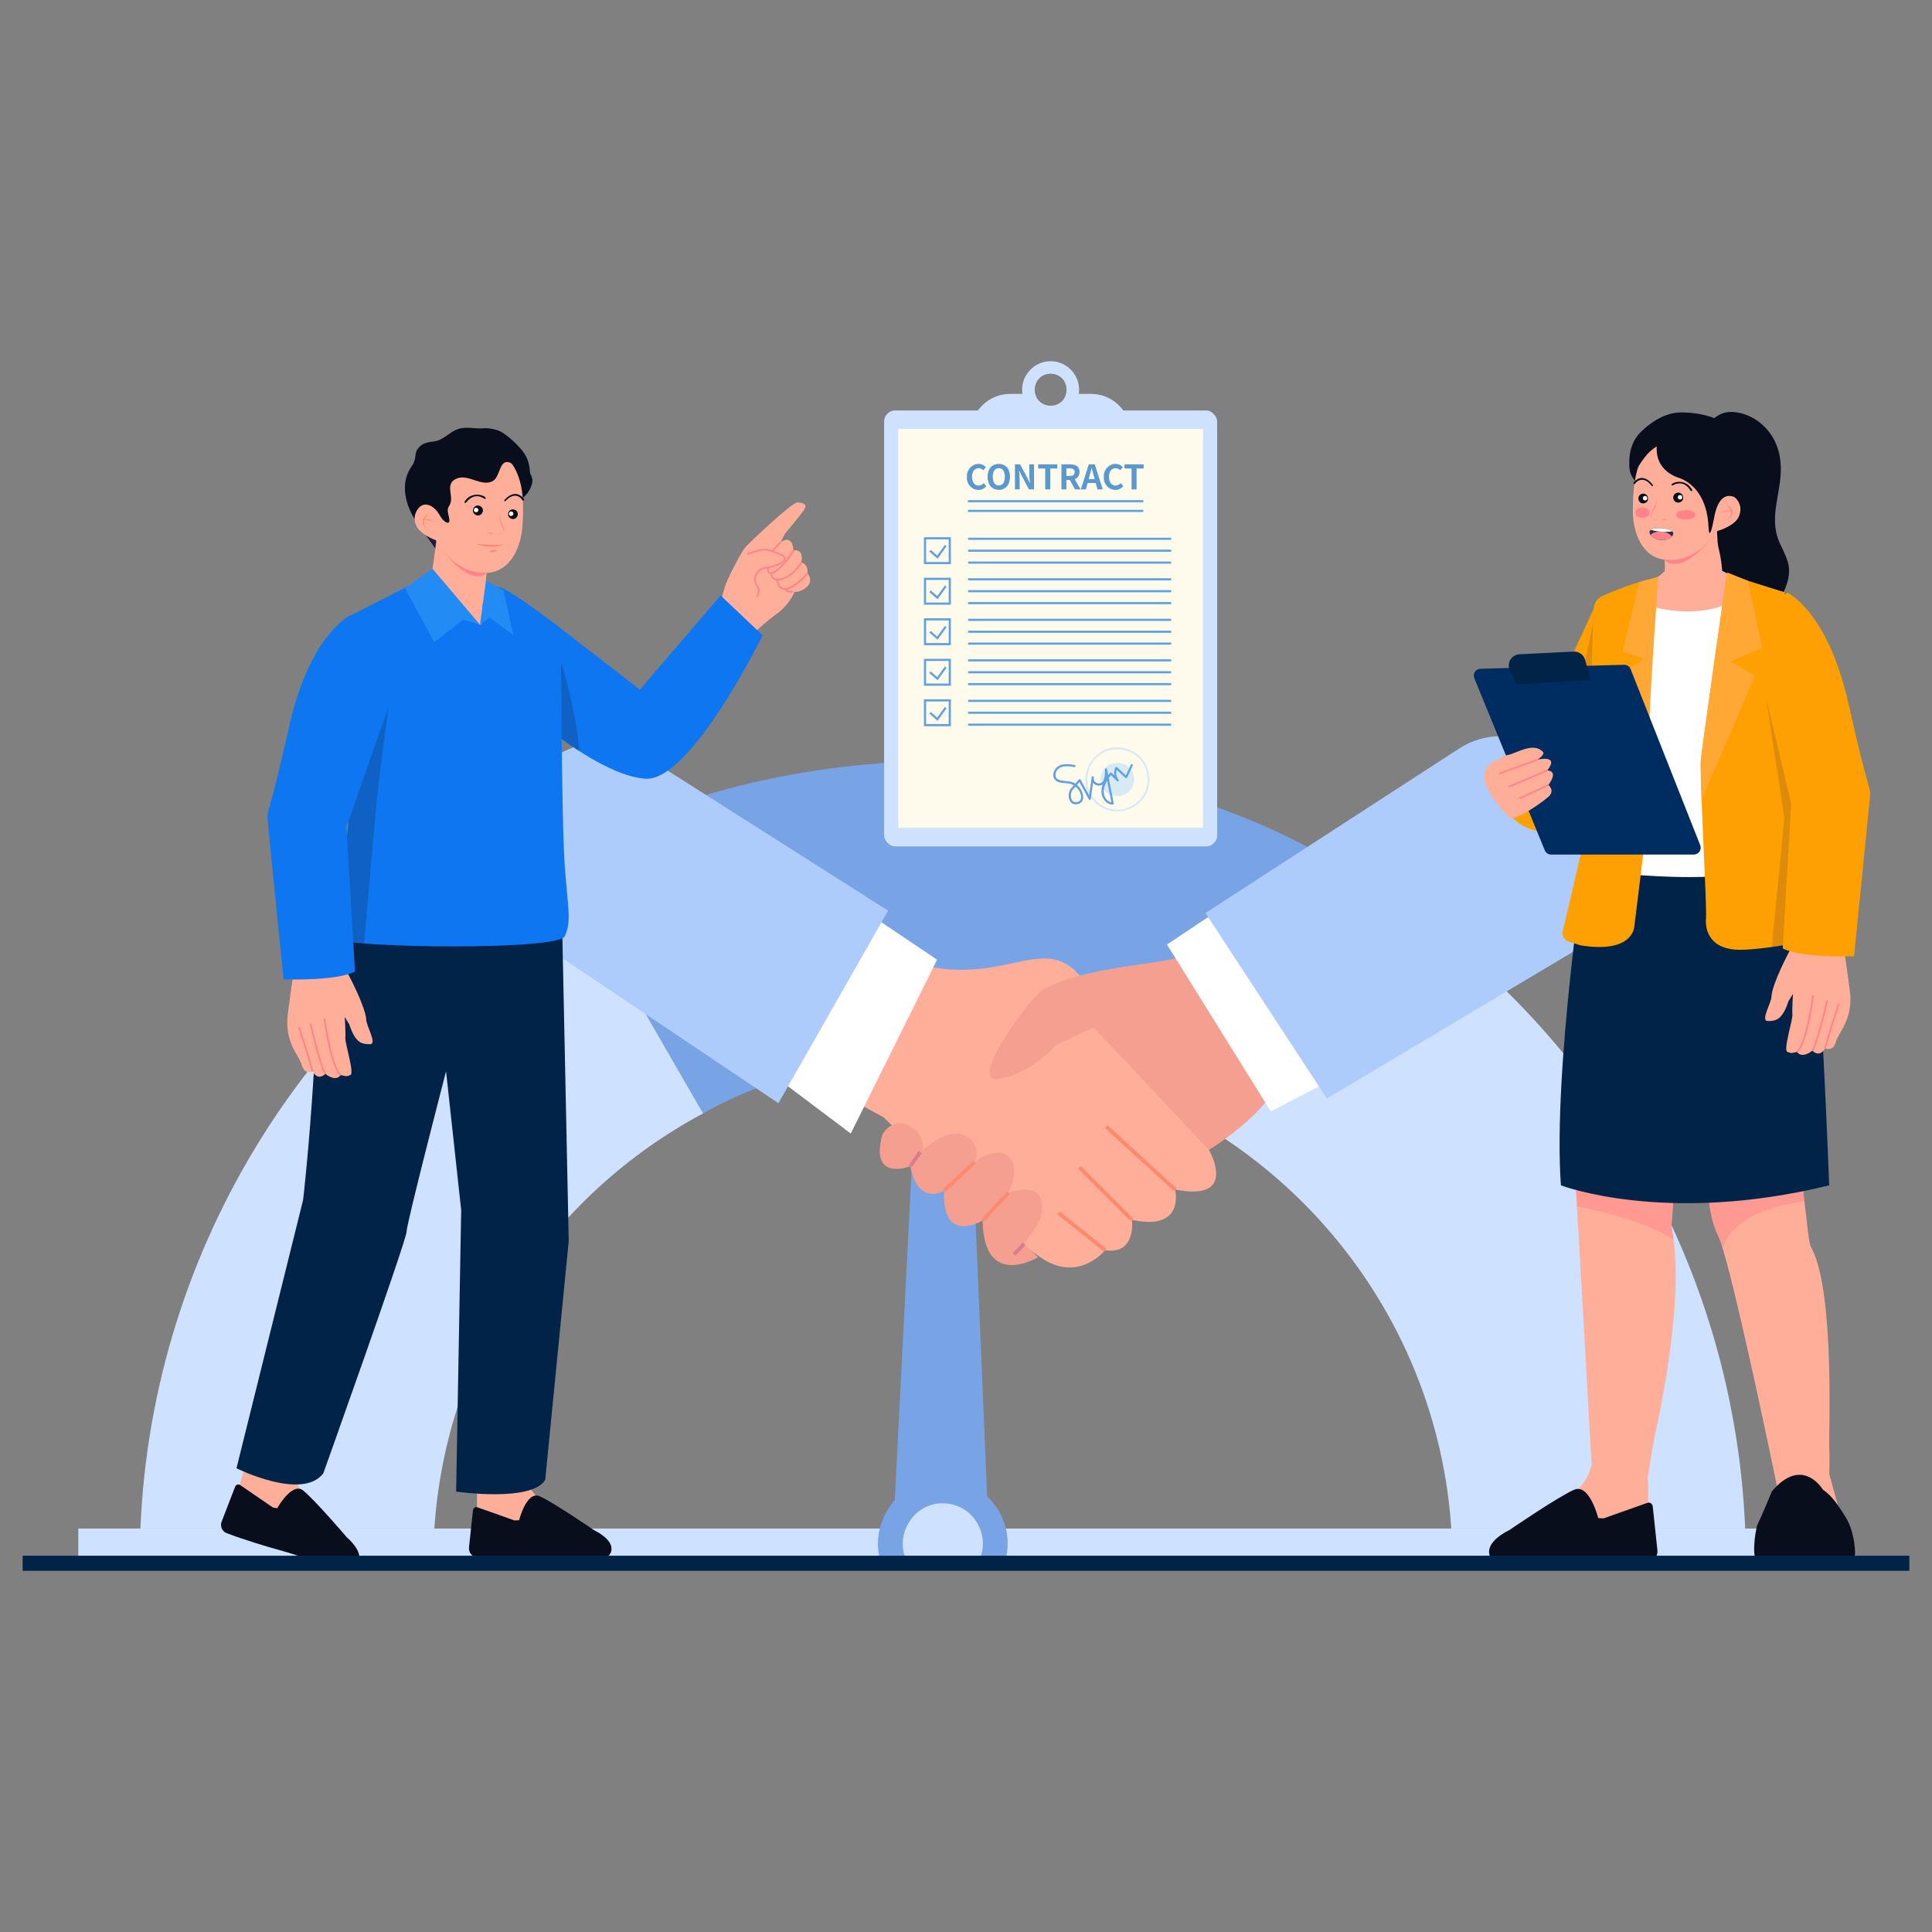 <svg xmlns="http://www.w3.org/2000/svg" id="Layer_1" data-name="Layer 1" viewBox="0 0 512 512"><rect x="0" y="0" width="512" height="512" fill="#808080" stroke="none"/><defs><style>      .cls-1 {        fill: #cee1ff;      }      .cls-2 {        fill: #f49f90;      }      .cls-3 {        fill: #191e3e;      }      .cls-4 {        fill: #100f36;      }      .cls-5 {        fill: #5b98ce;      }      .cls-6 {        fill: #342f46;      }      .cls-7 {        fill: #121136;      }      .cls-8 {        fill: #fffbec;      }      .cls-9 {        fill: #fff;      }      .cls-10 {        fill: #fd8a6c;      }      .cls-11 {        fill: #ffa002;      }      .cls-12 {        opacity: .23;      }      .cls-13 {        fill: #a1d1ff;      }      .cls-14 {        opacity: .49;      }      .cls-15 {        fill: #121936;      }      .cls-16 {        fill: #78a3e5;      }      .cls-17 {        opacity: .15;      }      .cls-18 {        opacity: .42;      }      .cls-19 {        fill: #61a1e1;      }      .cls-20 {        fill: #aeccfb;      }      .cls-21 {        fill: #ffa836;      }      .cls-22 {        fill: #ff8389;      }      .cls-23 {        fill: #002d61;      }      .cls-24 {        fill: #dc7b8e;      }      .cls-25 {        fill: #080e1c;      }      .cls-26 {        fill: #228cf4;      }      .cls-27 {        fill: #ffae9a;      }      .cls-28 {        fill: #012348;      }      .cls-29 {        fill: #0e76f0;      }    </style></defs><g><g><g><path class="cls-16" d="M352.29,227.65l-38.91,67.4c-37.31-20.93-89.74-20.93-127.04,0l-38.91-67.4c59.87-34.63,145-34.63,204.87,0Z"></path><path class="cls-1" d="M462.5,405.08h-77.89c-3.12-46.85-30.44-88.22-71.23-110.02l38.91-67.4c64.64,35.61,107.08,102.45,110.2,177.42Z"></path><path class="cls-1" d="M186.34,295.06c-40.79,21.8-68.11,63.16-71.23,110.02H37.21c3.12-74.96,45.57-141.82,110.21-177.42l38.91,67.4Z"></path></g><rect class="cls-1" x="20.75" y="405.08" width="458.21" height="10.17"></rect></g><g><path class="cls-16" d="M262.24,411.68h-25.84l6.02-118.03,6.58-19.58c.28-.82,1.43-.82,1.71,0l6.58,19.58,4.95,118.03Z"></path><g><path class="cls-16" d="M265.86,415.24h-32.01c-4.4-10.97,3.98-23.5,16-23.38,11.66-.1,20.49,11.87,16.01,23.38Z"></path><path class="cls-1" d="M258.45,415.24h-17.2c-5.06-6.77-.03-16.93,8.6-16.84,8.68-.04,13.66,9.94,8.6,16.84Z"></path></g></g></g><g><g><g><path class="cls-1" d="M299.58,113.68c-.6-5.23-5.06-9.3-10.46-9.3h-3.22s0-.03,0-.04c.61-4.15-2.41-8.08-6.58-8.56-4.97-.61-9.12,3.78-8.37,8.6h-3.22c-5.89,0-10.56,4.82-10.53,10.53,0,0,0,3.05,0,3.05,0,1.13.91,2.04,2.04,2.04h38.36c1.13,0,2.04-.91,2.04-2.04-.01-.91.05-3.42-.07-4.28ZM278.43,99.03c5.61.17,5.64,8.32,0,8.5-5.63-.18-5.6-8.33,0-8.5Z"></path><rect class="cls-1" x="234.3" y="108.77" width="88.26" height="115.54" rx="2.95" ry="2.95"></rect><rect class="cls-8" x="238.06" y="113.68" width="80.75" height="105.71"></rect></g><g><g class="cls-18"><path class="cls-13" d="M300.57,206.56c-.18,5.87-8.7,5.87-8.89,0,.18-5.87,8.7-5.87,8.89,0Z"></path><path class="cls-13" d="M296.13,198.06c-6.33-.12-10.58,7.1-7.46,12.56,4.19,7.63,15.89,4.75,15.96-4.06,0-4.69-3.81-8.5-8.5-8.5ZM296.13,214.56c-4.44.02-8.03-3.68-8-8,.44-10.62,15.57-10.62,16.01,0,0,4.41-3.59,8-8,8Z"></path></g><path class="cls-8" d="M261.15,125.75h-.03c-.28,1.21-.94,3.04-1.34,4.24h2.72c-.44-1.31-1.07-2.99-1.35-4.24Z"></path><g><path class="cls-5" d="M260.09,128.49c-2.09.96-2.96-1.8-2.26-3.36.43-1.15,1.96-1.41,2.75-.5l.69-.84c-2.01-2.07-5.24-.12-5.03,2.62-.22,2.86,3.2,4.66,5.16,2.44l-.71-.82c-.17.19-.37.35-.6.47Z"></path><path class="cls-5" d="M267.28,124.51c-.67-1.55-2.76-2-4.14-1.17-1.54.89-1.74,3.37-1.04,4.87.67,1.57,2.76,2.06,4.14,1.19,1.52-.91,1.75-3.4,1.04-4.89ZM266.11,127.57c-.44,1.45-2.39,1.46-2.83,0-.43-1.2-.25-3.49,1.41-3.5,1.66,0,1.85,2.29,1.42,3.5Z"></path><path class="cls-5" d="M272.96,128.02h-.04c-.85-1.81-.29-.73-2.6-4.98h-1.35v6.64h1.26c.01-1.41.02-3.6-.17-4.98h.04c.85,1.79.29.71,2.58,4.98h1.35v-6.64h-1.26c0,3.85-.03,2.83.18,4.98Z"></path><polygon class="cls-5" points="275.13 124.16 276.99 124.16 276.99 129.69 278.32 129.69 278.32 124.16 280.2 124.16 280.2 123.05 275.13 123.05 275.13 124.16"></polygon><path class="cls-5" d="M284.82,126.98c1.71-.57,1.67-3.31.04-3.74-.76-.31-2.73-.15-3.57-.19v6.65h1.32v-2.51h.92l1.35,2.51h1.49l-1.55-2.72ZM284.45,125.87c-.35.34-1.33.26-1.84.27v-2.02c.5,0,1.49-.06,1.84.21.47.26.43,1.25,0,1.55Z"></path><path class="cls-5" d="M290.11,123.05h-1.57l-2.12,6.65h1.35l.47-1.7h2.14l.46,1.7h1.4l-2.12-6.65ZM288.51,126.96c.25-.94.54-1.95.76-2.89h.04c.17.57.11.45.78,2.89h-1.58Z"></path><path class="cls-5" d="M296.38,128.49c-2.09.96-2.96-1.8-2.26-3.36.43-1.15,1.96-1.41,2.75-.5l.69-.84c-2.01-2.07-5.24-.12-5.03,2.62-.22,2.86,3.2,4.66,5.16,2.44l-.71-.82c-.17.19-.37.35-.6.47Z"></path><polygon class="cls-5" points="298.01 123.05 298.01 124.16 299.88 124.16 299.88 129.69 301.2 129.69 301.2 124.16 303.08 124.16 303.08 123.05 298.01 123.05"></polygon></g><g><rect class="cls-19" x="256.51" y="132.54" width="46.48" height=".57"></rect><rect class="cls-19" x="256.51" y="135.11" width="46.48" height=".57"></rect></g><g><g><rect class="cls-19" x="256.56" y="142.5" width="53.82" height=".57"></rect><rect class="cls-19" x="256.56" y="145.66" width="53.82" height=".57"></rect><rect class="cls-19" x="256.56" y="148.81" width="53.82" height=".57"></rect></g><g><path class="cls-19" d="M244.85,142.37v7.14h7.14v-7.14h-7.14ZM251.42,148.94h-5.99v-6h5.99v6Z"></path><polygon class="cls-19" points="248.47 148.07 246.28 146.16 246.66 145.73 248.37 147.22 250.39 144.41 250.86 144.75 248.47 148.07"></polygon></g></g><g><g><rect class="cls-19" x="256.56" y="153.24" width="53.82" height=".57"></rect><rect class="cls-19" x="256.56" y="156.39" width="53.82" height=".57"></rect><rect class="cls-19" x="256.56" y="159.55" width="53.82" height=".57"></rect></g><g><path class="cls-19" d="M244.85,153.11v7.14h7.14v-7.14h-7.14ZM251.42,159.68h-5.99v-5.99h5.99v5.99Z"></path><polygon class="cls-19" points="248.47 158.81 246.28 156.9 246.66 156.46 248.37 157.96 250.39 155.15 250.86 155.48 248.47 158.81"></polygon></g></g><g><g><rect class="cls-19" x="256.56" y="163.98" width="53.82" height=".57"></rect><rect class="cls-19" x="256.56" y="167.13" width="53.82" height=".57"></rect><rect class="cls-19" x="256.56" y="170.28" width="53.82" height=".57"></rect></g><g><path class="cls-19" d="M244.85,163.85v7.14h7.14v-7.14h-7.14ZM251.42,170.41h-5.99v-5.99h5.99v5.99Z"></path><polygon class="cls-19" points="248.47 169.54 246.28 167.63 246.66 167.2 248.37 168.7 250.39 165.89 250.86 166.22 248.47 169.54"></polygon></g></g><g><g><rect class="cls-19" x="256.56" y="174.72" width="53.82" height=".57"></rect><rect class="cls-19" x="256.56" y="177.87" width="53.82" height=".57"></rect><rect class="cls-19" x="256.56" y="181.02" width="53.82" height=".57"></rect></g><g><path class="cls-19" d="M244.85,174.59v7.14h7.14v-7.14h-7.14ZM251.42,181.15h-5.99v-5.99h5.99v5.99Z"></path><polygon class="cls-19" points="248.47 180.28 246.28 178.37 246.66 177.94 248.37 179.44 250.39 176.62 250.86 176.96 248.47 180.28"></polygon></g></g><g><g><rect class="cls-19" x="256.56" y="185.45" width="53.82" height=".57"></rect><rect class="cls-19" x="256.56" y="188.6" width="53.82" height=".57"></rect><rect class="cls-19" x="256.56" y="191.76" width="53.82" height=".57"></rect></g><g><path class="cls-19" d="M244.85,185.32v7.14h7.14v-7.14h-7.14ZM251.42,191.89h-5.99v-5.99h5.99v5.99Z"></path><polygon class="cls-19" points="248.47 191.02 246.28 189.11 246.66 188.68 248.37 190.17 250.39 187.36 250.86 187.69 248.47 191.02"></polygon></g></g><path class="cls-19" d="M300.07,202.52c-.4-.2-.53.56-.76.95,0,0-.95,2.02-.95,2.02l-2.3-2.17c-.76-.45-.91,1.74-.76,2.18-.15-.1-.75-.84-.95-.79-.32.09-.43.48-.65.71l-.31-1.58c-.06-.35-.6-.27-.57.08,0,1.13.1,2.98-1.04,3.59-.89.35-2.03-.21-1.92-1.36.05-.19,0-.42-.22-.45-.1-.01-.31.03-.33.28l-.67,4.81c-2.44-4.51-2.26-4.28-2.47-4.32-.2-.1-.9.89-1.23,1.22-1.45-1.31-5.59.09-5.21-2.69.6-2.22,2.96-2.1,4.99-1.71.37.06.47-.5.09-.56-1.16-.2-2.76-.47-4.08.16-1.3.59-2.19,2.55-1.17,3.72,1.27,1.41,3.51.48,4.99,1.53-.25.29-.89.97-.94,1.07-.89,1.59-.33,4.27,1.85,3.92,2.64-.44,1.56-3.94-.06-5.1l.67-.77,2.47,4.57c.12.24.5.17.53-.1.11-.76.48-3.47.59-4.27.71.84,1.87.91,2.59.44-1.12,2.63.51,5.35,2.61,5.33.49,0,.3-.25-1.03-7.03.19-.27.37-.53.56-.78l1.62,1.58c.25.25.65-.13.42-.39-.6-.7-.78-1.74-.48-2.6,2.42,2.28,2.33,2.27,2.54,2.24.21-.04.15-.04,1.21-2.3l.49-1.05c.07-.14,0-.31-.14-.38ZM285.38,212.56c-1.67.3-1.89-1.95-1.27-3.06l.91-1.04c1.67,1.35,2.11,3.88.35,4.1ZM294.53,212.63c-1.71-.41-2.95-2.7-1.12-5.74l1.12,5.74Z"></path></g></g><g><path class="cls-27" d="M235.97,253.09c28.95,11.72,39.94-7.99,51.02,6.49l33.4,45.15s8.04,13.91-8.97,10.51c0,0,2.78,11.13-11.44,8.04,0,0,1.24,9.28-7.11,8.04,0,0-6.18,7.73-15.15,3.09-8.97-4.64-43.6-38.34-43.6-38.34l-22.26-12.06,24.12-30.92Z"></path><path class="cls-2" d="M321.01,251.85s-7.42,2.16-18.86,3.71c-11.44,1.55-22.57,4.02-26.59,7.42-4.02,3.4-19.48,24.74-10.51,22.88,8.97-1.86,14.84-8.97,14.84-8.97l9.9-4.64,30.61,32.47s20.41-12.37,19.79-23.81l8.97-4.64-28.14-24.43Z"></path><rect class="cls-10" x="301.8" y="294.53" width="1" height="24.73" transform="translate(-128.19 322.69) rotate(-47.53)"></rect><rect class="cls-10" x="292.52" y="306.49" width="1" height="19.68" transform="translate(-137.85 299.84) rotate(-45)"></rect><rect class="cls-10" x="286.19" y="318.46" width="1" height="15.84" transform="translate(-147.26 346.35) rotate(-51.34)"></rect><path class="cls-2" d="M275.09,333.18s-14.38,8.81-14.69-9.74c0,0-10.82,6.65-10.2-7.89,0,0-6.8,4.33-8.97-6.49,0,0-10.82,4.33-7.42-8.35,0,0,3.25-6.03,8.66-1.24,0,0,2.78,2.16,2.01,5.41,0,0,6.8-6.49,11.44-3.87,4.64,2.63,2.32,6.96,2.32,6.96,8.36-5.96,13.07-.35,8.97,8.04,0,0,7.58-2.47,8.66,1.86,1.17,4.68-1.22,7.27-4.48,11.75l3.71,3.56Z"></path><rect class="cls-24" x="240.27" y="306.7" width="4.55" height="1" transform="translate(-148.33 327.61) rotate(-54.7)"></rect><rect class="cls-10" x="248.69" y="311.26" width="11.05" height="1" transform="translate(-144.57 258.94) rotate(-43.26)"></rect><rect class="cls-10" x="258.77" y="319.23" width="10.07" height="1" transform="translate(-150.14 298.17) rotate(-47.49)"></rect><rect class="cls-24" x="268.15" y="330.51" width="3.83" height="1" transform="translate(-155.99 299.67) rotate(-46.58)"></rect><polygon class="cls-9" points="229.48 241.65 248.34 254.33 225.46 300.4 201.65 282.47 229.48 241.65"></polygon><polygon class="cls-9" points="309.26 250.31 336.78 294.53 359.97 282.47 326.88 238.56 309.26 250.31"></polygon><path class="cls-20" d="M235.36,241.34l-29.07,51.02-67.02-44.96c-3.21-2.15-5.14-5.77-5.14-9.64v-14.18c0-15,12.16-27.16,27.16-27.16,2.2,0,4.36.63,6.22,1.81l67.85,43.1Z"></path><path class="cls-20" d="M433.14,230.61c.2,7.23-3.51,14.05-9.73,17.74,0,0-71.78,42.77-71.78,42.77l-32.17-49.16,67.32-43.65c3.23-2.09,7-3.21,10.85-3.21,19.61,0,35.51,15.9,35.51,35.51Z"></path></g><g><g><path class="cls-27" d="M126.4,395.03c0-7.33,11.61-8.63,13.06-2.89s16.1,15.66,16.1,15.66h-29.15s0-12.76,0-12.76Z"></path><path class="cls-25" d="M161.38,412.19h.01c-4.78,2.66-13.11,1.28-19.1,1.23-5.34-.06-10.66-.2-15.97-.74-1.25-.14-2.17-1.3-2.03-2.6l1.05-9.85c.07-.59.65-.98,1.19-.78l9.85,3.49,1.19-.07s1.97-7.85,5.42-6.36c3.45,1.49,14.21,8.85,14.21,8.85v.03h.01c7.33,3.69,4.17,6.8,4.17,6.8h0Z"></path></g><g><path class="cls-27" d="M64.69,389.25c1.9-7.08,13.45-5.32,13.36.59-.09,5.91,11.48,19.3,11.48,19.3l-28.15-7.56s3.31-12.33,3.31-12.33Z"></path><path class="cls-25" d="M94.02,414.9h.02c-5.31,1.33-12.99-2.16-18.77-3.76-5.14-1.44-10.25-2.96-15.24-4.86-1.18-.46-1.76-1.82-1.29-3.04l3.57-9.24c.22-.55.88-.78,1.36-.44l8.61,5.92,1.17.24s3.94-7.07,6.88-4.73c2.95,2.34,11.43,12.23,11.43,12.23v.03h0c6.12,5.47,2.26,7.65,2.26,7.65h0Z"></path></g><path class="cls-28" d="M90.58,244.02s-6.15,19.83-7.42,40.32c-1.27,20.5-2.83,33.64-2.83,33.64l-17.66,71.13s17.44,8.69,23.01,1.34c0,0,22.06-61.77,22.06-64s10.47-42.55,10.47-42.55l4.01,36.79-1.34,74.6s20.05,2.9,23.61-3.12l6.23-63.27-1.77-84.88h-58.37Z"></path><path class="cls-27" d="M190.68,160.45s1.19-3.98,1.49-5.17,4.16-8.91,5.35-10.25,12.4-11.96,13.81-11.88c1.41.07,2.82.37,1.71,2.01s-4.98,6.24-4.98,6.24l-1.19,2.3s3.04-2.45,3.42,2.15c0,0,2.82-.67,2.08,3.19,0,0,1.86.37,1.63,2.9,2.32,2.89-1.54,4.96-3.49,4.98,0,0-1.04,3.12-4.83,5.87-3.79,2.75-6.98,6.09-6.98,6.09l-8.02-8.42Z"></path><path class="cls-29" d="M202.11,168.37s-19.01,38.74-31.04,38c-9.76-.67-23.49-11.04-30.58-17.08,1.6-4.46,6.64-18.51,8.15-22.72l20.94,16.19,21.39-24.95,11.14,10.56Z"></path><g class="cls-12"><path class="cls-15" d="M153.52,199.04c-3.96-2.54-7.49-5.23-9.87-7.13.3-2.06,3.05-20.85,3.26-22.3,3.41,10.42,5.88,20.68,6.61,29.44Z"></path></g><path class="cls-29" d="M149.69,248.1c-1.78,3.86-56.73,3.12-60.75.74-4-2.37,5.34-26.62,3.12-37.43-1.82-6.11-1.22-42.7-.89-47.38l19.9-10.22s18.42,2.06,20.67,1.71c2.26-.35,16.9,11.04,16.9,11.04,0,0,.15,51.54,1.04,63.12.89,11.58,1.78,14.55,0,18.42Z"></path><g class="cls-12"><path class="cls-15" d="M96.24,252.98l-3.78,1.43-3.63-16c1.59-8.59,4.6-20.32,3.23-26.99-1.1-5.36-1.33-16.99-1.29-27.38,3.47-2.01,7.7-2.91,12.87-2.17-4.6,35.96-2.9,20.04-7.41,71.12Z"></path></g><rect class="cls-22" x="204.1" y="144.67" width="3.29" height=".44" transform="translate(-40.8 195.26) rotate(-46.7)"></rect><path class="cls-22" d="M200.83,158.26l-.41-.18c1.2-2.66-.33-2.16-.54-4.25-.2-1.76,1.4-3.53,3.11-3.6,1.41-.07,4.58-1.13,4.76-2.12.11-.99-3.35-1.84-4.59-2.2-1.04-.29-4,.75-5.06,1.18l-.17-.41c.16-.07,3.95-1.58,5.34-1.2,2.21.59,5.21,1.46,4.91,2.71-.26,1.37-3.76,2.41-5.18,2.48-1.47.07-2.87,1.61-2.69,3.12.29,2.01,1.76,1.63.5,4.47Z"></path><path class="cls-22" d="M208.1,156.31c-1.53.13-2.28-1.41-2.24-2.47-.95.02-1.68-.96-1.66-1.71-1.13-.03-.88-1.49-.71-1.85l.42.15c-.2.65-.32,1.44.75,1.22-.12.92.34,1.86,1.67,1.74-.12,1.09.31,2.8,2.27,2.42l-.06.3c.04.44.46.57,1.59.46l.06.44c-.85.11-1.86.09-2.08-.71Z"></path><path class="cls-22" d="M204.48,152.12l-.13-.42c2.78-.85,5.71-5.91,5.74-5.96l.39.22c-.12.21-3.05,5.26-5.99,6.16Z"></path><path class="cls-22" d="M206.1,153.85v-.44c3.5-.11,6.05-4.43,6.08-4.48l.38.22c-.11.19-2.7,4.58-6.46,4.7Z"></path><path class="cls-22" d="M208.35,156.3l-.07-.44c2.51-.43,5.52-4.03,5.55-4.06l.34.28c-.13.15-3.15,3.76-5.81,4.22Z"></path><g><g><path class="cls-3" d="M108.78,123.99c1.19-1.92,3.16-3.27,5.04-4.5,7.92-5.37,16.68-7.71,21.89.21.36.52.65,1.03.8,1.53,0,.07.06.07.05.14h0c.47.74.78,2,1.31,2.55.56.54,1.39.64,2.04,1.05,1.04.67,1.36,2.07,1.02,3.27-1.43,5.28-7.43,5.77-11.55,7.87-1.92,1.02-3.61,3.02-5.36,4.26-2.73,1.95-5.38,3.84-8.11,5.8-1.76-2.63-5.26-7.3-6.27-9.06-2.34-3.92-3.37-9.16-.87-13.11h0Z"></path><g><path class="cls-27" d="M114.39,152.25c.75-4.74,1.6-11.96,1.91-14.02,1.84.37,6.34,1.15,14.1,2.68-.98,7.76.02.25-1.23,9.83-.45,2.79-.41,2.18-.35,4.05.05,1.69.73,3.12-.61,4.6-.9.99.3,6.19-1.01,6.17-1.31-.01-5.14-5.2-6.32-5.78-2.61-1.28-6.81-4.04-6.49-7.52Z"></path><path class="cls-22" d="M130.17,147.28l-1.1,4.51s-3.81,4.67-12.3-6.69c-.39-.49-.43-1.11-.62-1.6l.97-3.02c2.71-.22,8.96,3.82,13.05,6.8h0Z"></path></g><path class="cls-25" d="M135.71,119.7c.85,1.23,1.32,2.42,2.4,3.54,1.39,1.44,3.47,2.76,2.82,5-.49,1.86-1.62,3.17-2.98,4.12-.14.05-.36.1-.51.22-1.95-3.64-4.84-10-4.84-10,1.01-.3,2.29-1.8,3.11-2.87h0Z"></path><path class="cls-27" d="M111.01,140.34c-.92-1.06-1.16-2.05-1.14-3.42,0-1.66-.98-3.36-.25-5.1.44-1.39,1.34-2.59,2.17-3.8,2.64-3.61,5.44-7.4,9.59-9.05,3.58-1.51,7.92-1.09,11.16.99,6.48,4.16,6.38,12.98,5.89,19.71-.4,5.3-3.18,11.97-9.53,12.14-8.87.3-13.35-8.63-13.35-8.63-1.67-.6-3.43-1.62-4.55-2.84h0Z"></path><path class="cls-7" d="M127.04,134.06c-1.63-.46-2.4,1.89-.77,2.45,1.63.46,2.4-1.89.77-2.45Z"></path><g><path class="cls-25" d="M127.04,134.06c-1.63-.46-2.4,1.89-.77,2.45,1.63.46,2.4-1.89.77-2.45Z"></path><path class="cls-9" d="M125.61,135c-.26.72.95,1.09,1.14.33.25-.66-.88-1.15-1.14-.33Z"></path></g><g><path class="cls-25" d="M136.32,135.04c-1.63-.46-2.4,1.89-.77,2.45,1.63.46,2.4-1.89.77-2.45Z"></path><path class="cls-9" d="M135.63,135.58c-.73-.26-1.11.93-.34,1.13.73.26,1.11-.93.34-1.13Z"></path></g><path class="cls-25" d="M107.44,127.86c.33-2.33,1.93-3.95,2.5-6.13.23-.86.08-1.67.57-2.47,1.49-2.42,3.89-2.03,5.23-2.42,2.42-.7,3.9-2.9,6.51-3.36,1.93-.34,3.81.18,5.72.02,1.74-.15,4.04.32,5.45,1.31,1.77,1.25,3.02,2.37,4.51,4.04,2.04,2.28,2.45,4.3,2.58,7.19-2.08.17-3.16-2.23-4.74-3.11-3.53-2.11-3.01,3.3-5.14,4.53-2.91,1.67-6.42-1.84-9.46-.69-3.43,1.3-.94,4.43-1.84,6.7-.21.59-.59.89-.66,1.5-.08.74.28,1.81.4,2.58.27,1.88-1.46.59-1.94-.08-.66-.9-.98-1.75-1.8-2.53-1.69-1.63-3.69-1.79-4.92.47-.36.71-.57,1.37-.58,1.99-.06-.07-.11-.22-.17-.29-1.59-2.82-2.69-5.99-2.21-9.24h0Z"></path><g><path class="cls-10" d="M112.86,136.98c-1.05,1.24-.5,2.54.65,3.43-1.95-1.11-2.08-3.22.3-4.42-.38.3-.7.61-.95.99h0Z"></path><path class="cls-10" d="M114.26,138.1c-.89-.2-1.8-.76-2.05.25-.19-.71.85-.91,1.33-.67.53.04,1.11.48,1.51.79l-.79-.36h0Z"></path></g><path class="cls-25" d="M123.16,133.28c-.06-.07-.11-.22-.03-.35,1.77-2.9,5.69-1.7,5.59-.81-.08.13-.22.11-.35.03-.17-.02-2.5-1.99-4.85,1.03-.13.12-.22.12-.36.1h0Z"></path><path class="cls-25" d="M133.72,132.83c-.13-.08-.11-.22-.03-.35,1.11-1.18,2.14-1.68,3.17-1.56,1.3.21,2.01,1.32,2,1.39.17.3-.33.51-.44.22,0,0-.58-1.02-1.68-1.15h0c-.89-.1-1.78.35-2.8,1.4-.08.06-.14.05-.21.04s-.14-.02,0,0h0Z"></path><g><path class="cls-10" d="M132.56,135.45c-.55,1.84.79,3.94.86,4.19.6,1.3-.72,2.11-2.08,1.96.72-.06,1.69-.12,1.95-.8.49-1.18-.96-1.6-.92-4.27.06-.85.27-1.48.7-2.19-.19.34-.3.7-.5,1.11h0Z"></path><path class="cls-10" d="M129.87,141.43c-.21-.1-.43-.12-.73-.16.24-.19.46-.17.76-.13.21.1.5.2.62.44-.22-.03-.43-.12-.65-.15Z"></path></g><g><path class="cls-10" d="M133.72,144.23c-2.77.33-4.99.14-7.63-.13,2.6,1.12,5.66,1.03,7.63.13h0Z"></path><path class="cls-10" d="M131.75,145.89c-.58-.27-1.45-.19-1.97.24.6.28,1.46.18,1.97-.24Z"></path></g></g><polygon class="cls-26" points="114.63 150.74 127.2 165.55 122.74 164.22 115.06 170.16 107.33 155.85 114.63 150.74"></polygon><polygon class="cls-26" points="128.79 153.81 127.2 165.55 129.77 163.67 136.07 168.37 133.43 156.5 128.79 153.81"></polygon></g><g><g><path class="cls-27" d="M91.36,256.51c1.32,2.24,5.44,10.32,5.68,13.55,0,1.86,3.06,6.66.98,6.66-2.08,0-3.82-.22-5.46-5.24l-1.2-1.97s.27,4.12.16,5.54,2.51,9.53,1.31,9.86-.38.44-2.57,0c0,0-1.09,1.97-4.04-.33,0,0-1.86,2.08-3.39-.66,0,0-2.08,1.09-2.84-1.64-.76-2.73-4.7-6.01-3.71-13.66.98-7.65,2.08-14.42,2.08-14.42l13,2.29Z"></path><g><path class="cls-22" d="M90.11,285.08c-2.65-2.43-4.26-14.58-4.33-15.09l.44-.06c.02.12,1.65,12.5,4.19,14.82l-.3.33Z"></path><path class="cls-22" d="M86.04,284.71c-1.43-2.19-3.86-12.94-3.96-13.4l.43-.1c.03.11,2.52,11.13,3.9,13.26l-.37.24Z"></path><path class="cls-22" d="M82.62,283.99c-.88-3.44-3.58-11.62-3.6-11.7l.42-.14c.03.08,2.73,8.28,3.61,11.73l-.43.11Z"></path></g></g><path class="cls-29" d="M92.86,163.1s-10.76,4.77-16.32,29.77c-5.56,25-5.9,21.18-5.56,25s4.17,41.67,4.17,41.67c0,0,14.06.52,18.92-2.08l-2.26-38.37,13.65-38.75s5.44-20.28-12.61-17.24Z"></path></g></g><g><path class="cls-25" d="M471.87,125.91c-.33,5.36-2.43,10.55-.97,15.95.79,2.89,2.78,5.42,3.16,8.39.67,5.29-3.89,9.84-4.64,15.12-.65,4.7,1.9,10.5-1.71,14.41-2.17,2.25-6.28,2.16-8.36-.18-1.07-1.2-1.58-2.78-2.06-4.32-3.03-10.16-6.97-20.16-8.61-30.67-.75-5.15-.81-10.38-.86-15.59-.03-3.08-.06-6.21.74-9.19,1.03-3.8,4.73-9.91,8.98-10.56,5.69-.88,15.27,4.46,14.33,16.62Z"></path><g><path class="cls-11" d="M423.6,158.65l-18.98,41.03s-3.74,20.9,4.64,20.77c8.39-.13,18.32-26.58,18.32-26.58l-3.99-35.23Z"></path><g class="cls-17"><path class="cls-15" d="M422.56,163.24l-8.91,43.13s12.19-13.28,12.38-13.13-3.47-30-3.47-30Z"></path></g></g><path class="cls-27" d="M443.51,328.47c2.62,19.42-4.66,50.4-5.02,52.24-.39,1.93-2.13,12.58-2.13,12.58l-14.32-.97c-.58-9.29-4.02-72.69-4.84-83.8l26.88,1.36-1.14,15.29c.23,1.06.42,2.16.57,3.31Z"></path><g class="cls-14"><path class="cls-22" d="M442.94,325.16c.23,1.06.42,2.16.57,3.31-7.14-4.65-19.04-7.49-25.58-8.78-.3-4.87-.74-11.17-.74-11.17l26.88,1.36-1.14,15.29Z"></path></g><path class="cls-27" d="M484.75,383.42c.19,1.55,0,8.71,0,8.71l-13.94,1.17s-9.9-48.07-14.26-62.4h0c-.48-1.58-.89-2.75-1.22-3.4-3.29-6.58-2.71-16.84-2.71-16.84l23.42-11.23c3.58,31.23,3.21,29.7,4.15,31.53,6.17,12.04,4.37,50.96,4.56,52.46Z"></path><g class="cls-14"><path class="cls-22" d="M478.21,318.36c-5.9.77-19.3,3.5-21.66,12.52-.48-1.58-.89-2.74-1.22-3.4-3.29-6.58-2.71-16.84-2.71-16.84l23.42-11.23,2.17,18.94Z"></path></g><path class="cls-28" d="M420.3,225.88s-8.84,58.26-6.64,88.25c0,0,27.74,10.64,71.09,0,0,0-2.52-68.51-4.84-72.38-2.32-3.87-8.9-23.03-8.9-23.03l-50.71,7.16Z"></path><path class="cls-9" d="M439.48,152.85l-13.1,4.75c-2.36.86-3.9,3.13-3.82,5.64,1.25,38.65.69,27.85-.66,67.41,0,0,40.77,5.68,50.32-3.23-.57-64.41.16-32.32.65-70.45l-16.7-4.83-16.69.71Z"></path><g><polygon class="cls-27" points="484.37 389.19 488.22 403.14 470.27 402.23 471.71 379.23 484.37 389.19"></polygon><path class="cls-25" d="M489.52,414.05l-24.06.23c-1.43-3.85.2-10.02.2-10.02,1.43-3.01,3.9-9.02,3.9-9.02,8.13-9.63,13.53-.46,13.53-.46,2.6,1.77,4.16,4.39,5.66,6.7,1.91,2.81,2.74,6.46,2.86,9.94.07,1.39-.85,2.62-2.08,2.62Z"></path></g><g><path class="cls-27" d="M436.76,393.04v15.08h-34.44s17.3-11.72,19.02-18.49c1.71-6.77,15.43-5.25,15.43,3.42Z"></path><path class="cls-25" d="M395.42,413.31s-3.74-3.67,4.92-8.03h0v-.03s12.73-8.69,16.81-10.45c4.08-1.76,6.4,7.51,6.4,7.51l1.4.08,11.63-4.12c.64-.24,1.33.23,1.41.92l1.24,11.64c.16,1.53-.92,2.9-2.4,3.07-6.28.64-12.56.81-18.87.88-6.95.06-17,1.68-22.56-1.47l.02.02Z"></path></g><g><path class="cls-25" d="M463.39,121.96c-1.03-2.03-2.87-3.56-4.63-4.94-4.35-3.54-9.85-6.94-15.67-5.75-2.53.56-4.54,2.21-6.06,4.19-.4.5-.73.99-.91,1.47,0,.07-.06.07-.06.14-.27.35-.45.77-.65,1.12-.26.49-.45.98-.85,1.33-.52.43-1.41.39-1.84.84-.45.48-.68,1.73-.78,2.36-.84,6.07,6.1,7.3,10.05,9.76,1.83,1.18,3.34,3.33,4.97,4.72,2.55,2.19,5.02,4.31,7.57,6.5,2.01-2.58,5.76-6.86,6.95-8.62,2.63-3.77,4.07-8.95,1.91-13.13h0Z"></path><g><path class="cls-27" d="M455.82,146.96c-.78-3.35-.6-2.66-.92-8.69-.05-1.92-.02-1.35-.11-2.58l-.78.09c-3.3.32-10.09,1.07-13.41,1.45.13,2.9.27,7.07.43,10,0,0,.17,2.14.17,2.18.22,2.78-1.59,8.62.61,11,2.34,2.53,5.84-1.8,8.34-3.22,1.79-1.02,5.45,1.08,6.21-.97.52-1.4-.11-7.33-.54-9.25h0Z"></path><path class="cls-22" d="M440.31,143.67l.73,4.63s3.41,5.01,12.73-5.74c.43-.47.52-1.08.74-1.56l-.72-3.12c-2.67-.44-9.2,3.11-13.49,5.78h0Z"></path></g><path class="cls-27" d="M459.85,138.24c1-.99,1.31-1.97,1.4-3.35.14-1.67,1.24-3.32.66-5.11-.32-1.44-1.12-2.71-1.85-4-2.33-3.84-4.79-7.89-8.78-9.9-3.43-1.82-7.76-1.75-11.14.08-6.76,3.66-7.37,12.55-7.42,19.36-.03,5.37,2.19,12.31,8.47,13,8.77,1.03,13.93-7.61,13.93-7.61,1.7-.47,3.53-1.35,4.74-2.49h0s0,0,0,0Z"></path><path class="cls-4" d="M444.47,130.61c1.66-.33,2.22,2.11.56,2.53-1.66.33-2.22-2.11-.56-2.53Z"></path><g><path class="cls-25" d="M444.47,130.61c1.66-.33,2.22,2.11.56,2.53-1.66.33-2.22-2.11-.56-2.53Z"></path><path class="cls-9" d="M445.81,131.67c.2.74-1.03,1.02-1.16.24-.2-.68.96-1.09,1.16-.24Z"></path></g><g><path class="cls-25" d="M435.19,130.85c1.66-.33,2.22,2.11.56,2.53-1.66.33-2.22-2.11-.56-2.53h0Z"></path><path class="cls-9" d="M435.84,131.45c.74-.2,1.02,1.03.24,1.16-.74.2-1.02-1.03-.24-1.16Z"></path></g><path class="cls-25" d="M462.84,132.77c-.31.63-1.47,2.51-1.57,2.6.09-1.28-.66-3.23-1.93-3.76-3.36-1.13-4.69,3.11-5.08,5.64-.43,2.06-1.3,6.6-1.51,2.07-.24-5.13-2.33-10.49-7.44-12.55-3.94-1.16-6.59-4.17-6.25-8.46-2.73,1.62-3.83,3.82-5.53,6.3-2.14,3.13-1.84-2.96-1.56-4.52.39-2.17,1.33-4.16,2.93-5.68,2.72-2.67,6.45-5.02,10.29-5.1,7.12-.15,15.85,2.65,17.21,10.28.38,2.25,1.84,4.01,1.99,6.38.15,2.37-.5,4.71-1.56,6.81h0s0,0,0,0Z"></path><g><path class="cls-22" d="M458.3,134.71c.94,1.35.31,2.57-.92,3.4.8-.43,1.71-1.17,1.65-2.19-.07-2,.8.49-.52-1.36-.28-.33-.64-.67-1.06-.93.36.33.64.67.86,1.07h0Z"></path><path class="cls-22" d="M456.82,135.72c.5-.07,1.11-.31,1.57-.19.13,0,.58.06.65.2.07.13-.23.27-.22.41.25-.7-.76-.97-1.26-.78-.54,0-1.14.4-1.56.67l.82-.3h0Z"></path></g><path class="cls-25" d="M448.38,130.15c.06-.07.13-.21.06-.34-1.68-3.22-5.54-2.01-5.48-1.27.07.13.21.13.34.06.07,0,1.15-.73,2.47-.42,1.57.31,2.16,1.99,2.47,1.99h.13s0,0,0,0h0Z"></path><path class="cls-25" d="M437.95,128.83c.13-.07.13-.21.06-.34-1-1.28-1.99-1.86-3.02-1.83-1.3.11-2.1,1.17-2.09,1.24-.19.29.29.54.42.26,0,0,.66-.98,1.76-1.02.52,0,1.4.08,2.67,1.63.07.06.14.06.21.06s.13,0,0,0h0s0,0,0,0Z"></path><g><path class="cls-22" d="M438.89,131.56c.39,1.87-1.1,3.91-1.19,4.15-.7,1.27.53,2.17,1.9,2.14-.69-.12-1.67-.25-1.86-.97-.39-1.23,1.08-1.53,1.26-4.22,0-.86-.15-1.5-.51-2.26.16.36.24.73.41,1.16h0s0,0,0,0Z"></path><path class="cls-22" d="M441.08,137.8c.22-.08.44-.09.73-.1-.22-.21-.45-.21-.74-.2-.22.08-.51.16-.65.39.2,0,.51-.1.66-.09Z"></path></g><path class="cls-22" d="M449.27,136.46c-.02-1.64-5.07-1.68-5.12-.05.02,1.64,5.07,1.68,5.12.05Z"></path><path class="cls-22" d="M437.16,135.85c-.01-1.8-3.7-1.83-3.75-.03.01,1.8,3.7,1.83,3.75.03Z"></path><g><path class="cls-6" d="M437.14,140.99c-.06.86,1.27,1.99,3.01,2.12,1.74.13,3.22-.8,3.28-1.66.27-1.62-6.33-2.1-6.29-.46Z"></path><path class="cls-22" d="M443.05,142.18c-1.25,1.39-4.6,1.15-5.64-.41,1.38-1.41,4.48-1.19,5.64.41Z"></path><path class="cls-9" d="M443.16,140.82c-1.45.26-4.28.05-5.68-.41.98-.75,4.81-.47,5.68.41Z"></path></g></g><path class="cls-27" d="M440.99,151.53l-5.22,4.54,1.57,4.52s12.09,4,21.81-1.29l.19-6.45-4.79-2.58-13.56,1.27Z"></path><path class="cls-11" d="M438.42,153.24l-2.64,70.19c-.19,2.32-2.65,21.93-2.65,21.93,0,0,0,7.48-14.32,5.16l-3.1-1.01c-1.16-.38-1.84-1.58-1.56-2.77,1.83-7.63,7.97-33.52,7.75-35.83-.26-2.71,0-37.29,0-37.29l.43-12.25c.05-1.46.92-2.76,2.24-3.37,2.17-1,5.75-2.53,9.75-3.72.03-.01.05-.02.08-.03,1.3-.38,2.65-.73,4-1.01Z"></path><path class="cls-21" d="M439.48,152.85s-1.98,25.89-2.73,46.17l-7.61-19.85,6.64-4.65-5.74-1.81,4.3-18.44,5.14-1.42Z"></path><path class="cls-11" d="M479.57,249.2c-4.15.93-11.99,2.26-17.27,2.48-9.68.52-10.45-5.81-10.19-8.26.25-4.08-1.54-33.49-1.38-41.8.29-3.35,6.89-49.48,6.89-49.48l5.58,1.76h0s9.69,3.07,9.69,3.07l.64,19.74c4.48,55.03,3.47,49.67,8.03,69.36.33,1.41-.56,2.81-1.98,3.12Z"></path><g class="cls-17"><path class="cls-15" d="M479.57,249.2c-2.31.5-5.96,1.23-10.02,1.78l3.33-34.15-4.87-32.02,6.49,4.3c3.44,41.32,2.62,37.81,7.05,56.97.33,1.41-.56,2.81-1.98,3.12Z"></path></g><path class="cls-21" d="M458.55,175.3l6.58,3.74-14.18,32.91c-.15-3.57-.33-9.72-.23-10.33.2-2.23,6.71-48.91,7.03-49.91l5.44,2.19,3.82,17.78-8.45,3.61Z"></path><path class="cls-11" d="M395.97,209.37s3.24,9.67,12.14,10.96c8.89,1.29,3.86-13.93,2.7-13.93s-14.84,2.98-14.84,2.98Z"></path><path class="cls-23" d="M392.35,177.23l38.03-1.06c.77-.02,1.46.44,1.75,1.15l18.44,46.66c.47,1.2-.41,2.49-1.7,2.49h-37.8c-.74,0-1.41-.45-1.69-1.13l-18.67-45.6c-.48-1.18.36-2.48,1.64-2.51Z"></path><path class="cls-28" d="M401.91,181.36l-1.77-3.73c-.91-1.91.42-4.13,2.53-4.24l14.38-.71c1.39-.07,2.63.83,3.01,2.17l1.49,5.37-19.64,1.14Z"></path><g><path class="cls-27" d="M400.23,216.78s-5.32-4.71-6.78-9.87c-.51-1.82.28-3.75,1.88-4.76,1.44-.9,3.24-1.91,4.31-2.08,2-.32,6.77-3.61,9.29-.77,0,0,.65.52-1.42,2,0,0,5.89-1.42,2.52,2.9,0,0,3.22-.16.31,3.82,0,0,1.87,1.47,0,3.14-1.87,1.68-8.45,6.19-10.13,5.61Z"></path><g><rect class="cls-22" x="402.28" y="209.6" width="8.48" height=".44" transform="translate(-50.61 192.16) rotate(-25.09)"></rect><rect class="cls-22" x="399.36" y="206.15" width="11.13" height=".44" transform="translate(-48.44 174.51) rotate(-22.99)"></rect><rect class="cls-22" x="396.87" y="202.95" width="10.98" height=".44" transform="translate(-45.15 149.25) rotate(-19.92)"></rect></g></g><g><path class="cls-27" d="M475.15,250.39c-1.32,2.23-5.44,10.31-5.67,13.53,0,1.86-3.06,6.66-.98,6.66s3.82-.22,5.46-5.24l1.2-1.96s-.27,4.12-.16,5.54c.11,1.42-2.51,9.52-1.31,9.85s.38.44,2.56,0c0,0,1.09,1.96,4.04-.33,0,0,1.86,2.07,3.38-.65,0,0,2.07,1.09,2.84-1.64s4.69-6,3.71-13.64c-.98-7.64-2.07-14.41-2.07-14.41l-12.99,2.29Z"></path><g><path class="cls-22" d="M476.4,278.93l-.3-.33c2.53-2.32,4.17-14.68,4.18-14.81l.44.06c-.07.52-1.67,12.65-4.32,15.08Z"></path><path class="cls-22" d="M480.47,278.56l-.37-.24c1.38-2.12,3.87-13.13,3.9-13.24l.43.1c-.1.46-2.54,11.2-3.96,13.39Z"></path><path class="cls-22" d="M483.88,277.84l-.43-.11c.88-3.45,3.58-11.64,3.61-11.72l.42.14c-.03.08-2.72,8.26-3.6,11.69Z"></path></g></g><path class="cls-11" d="M473.65,157.07s10.75,4.77,16.3,29.74c5.55,24.98,5.9,21.16,5.55,24.98s-4.16,41.63-4.16,41.63c0,0-14.05.52-18.9-2.08l2.25-38.33-6.69-28.2s-1.85-22.77,5.65-27.74Z"></path></g></g><rect class="cls-28" x="6" y="412.28" width="500" height="4"></rect></svg>